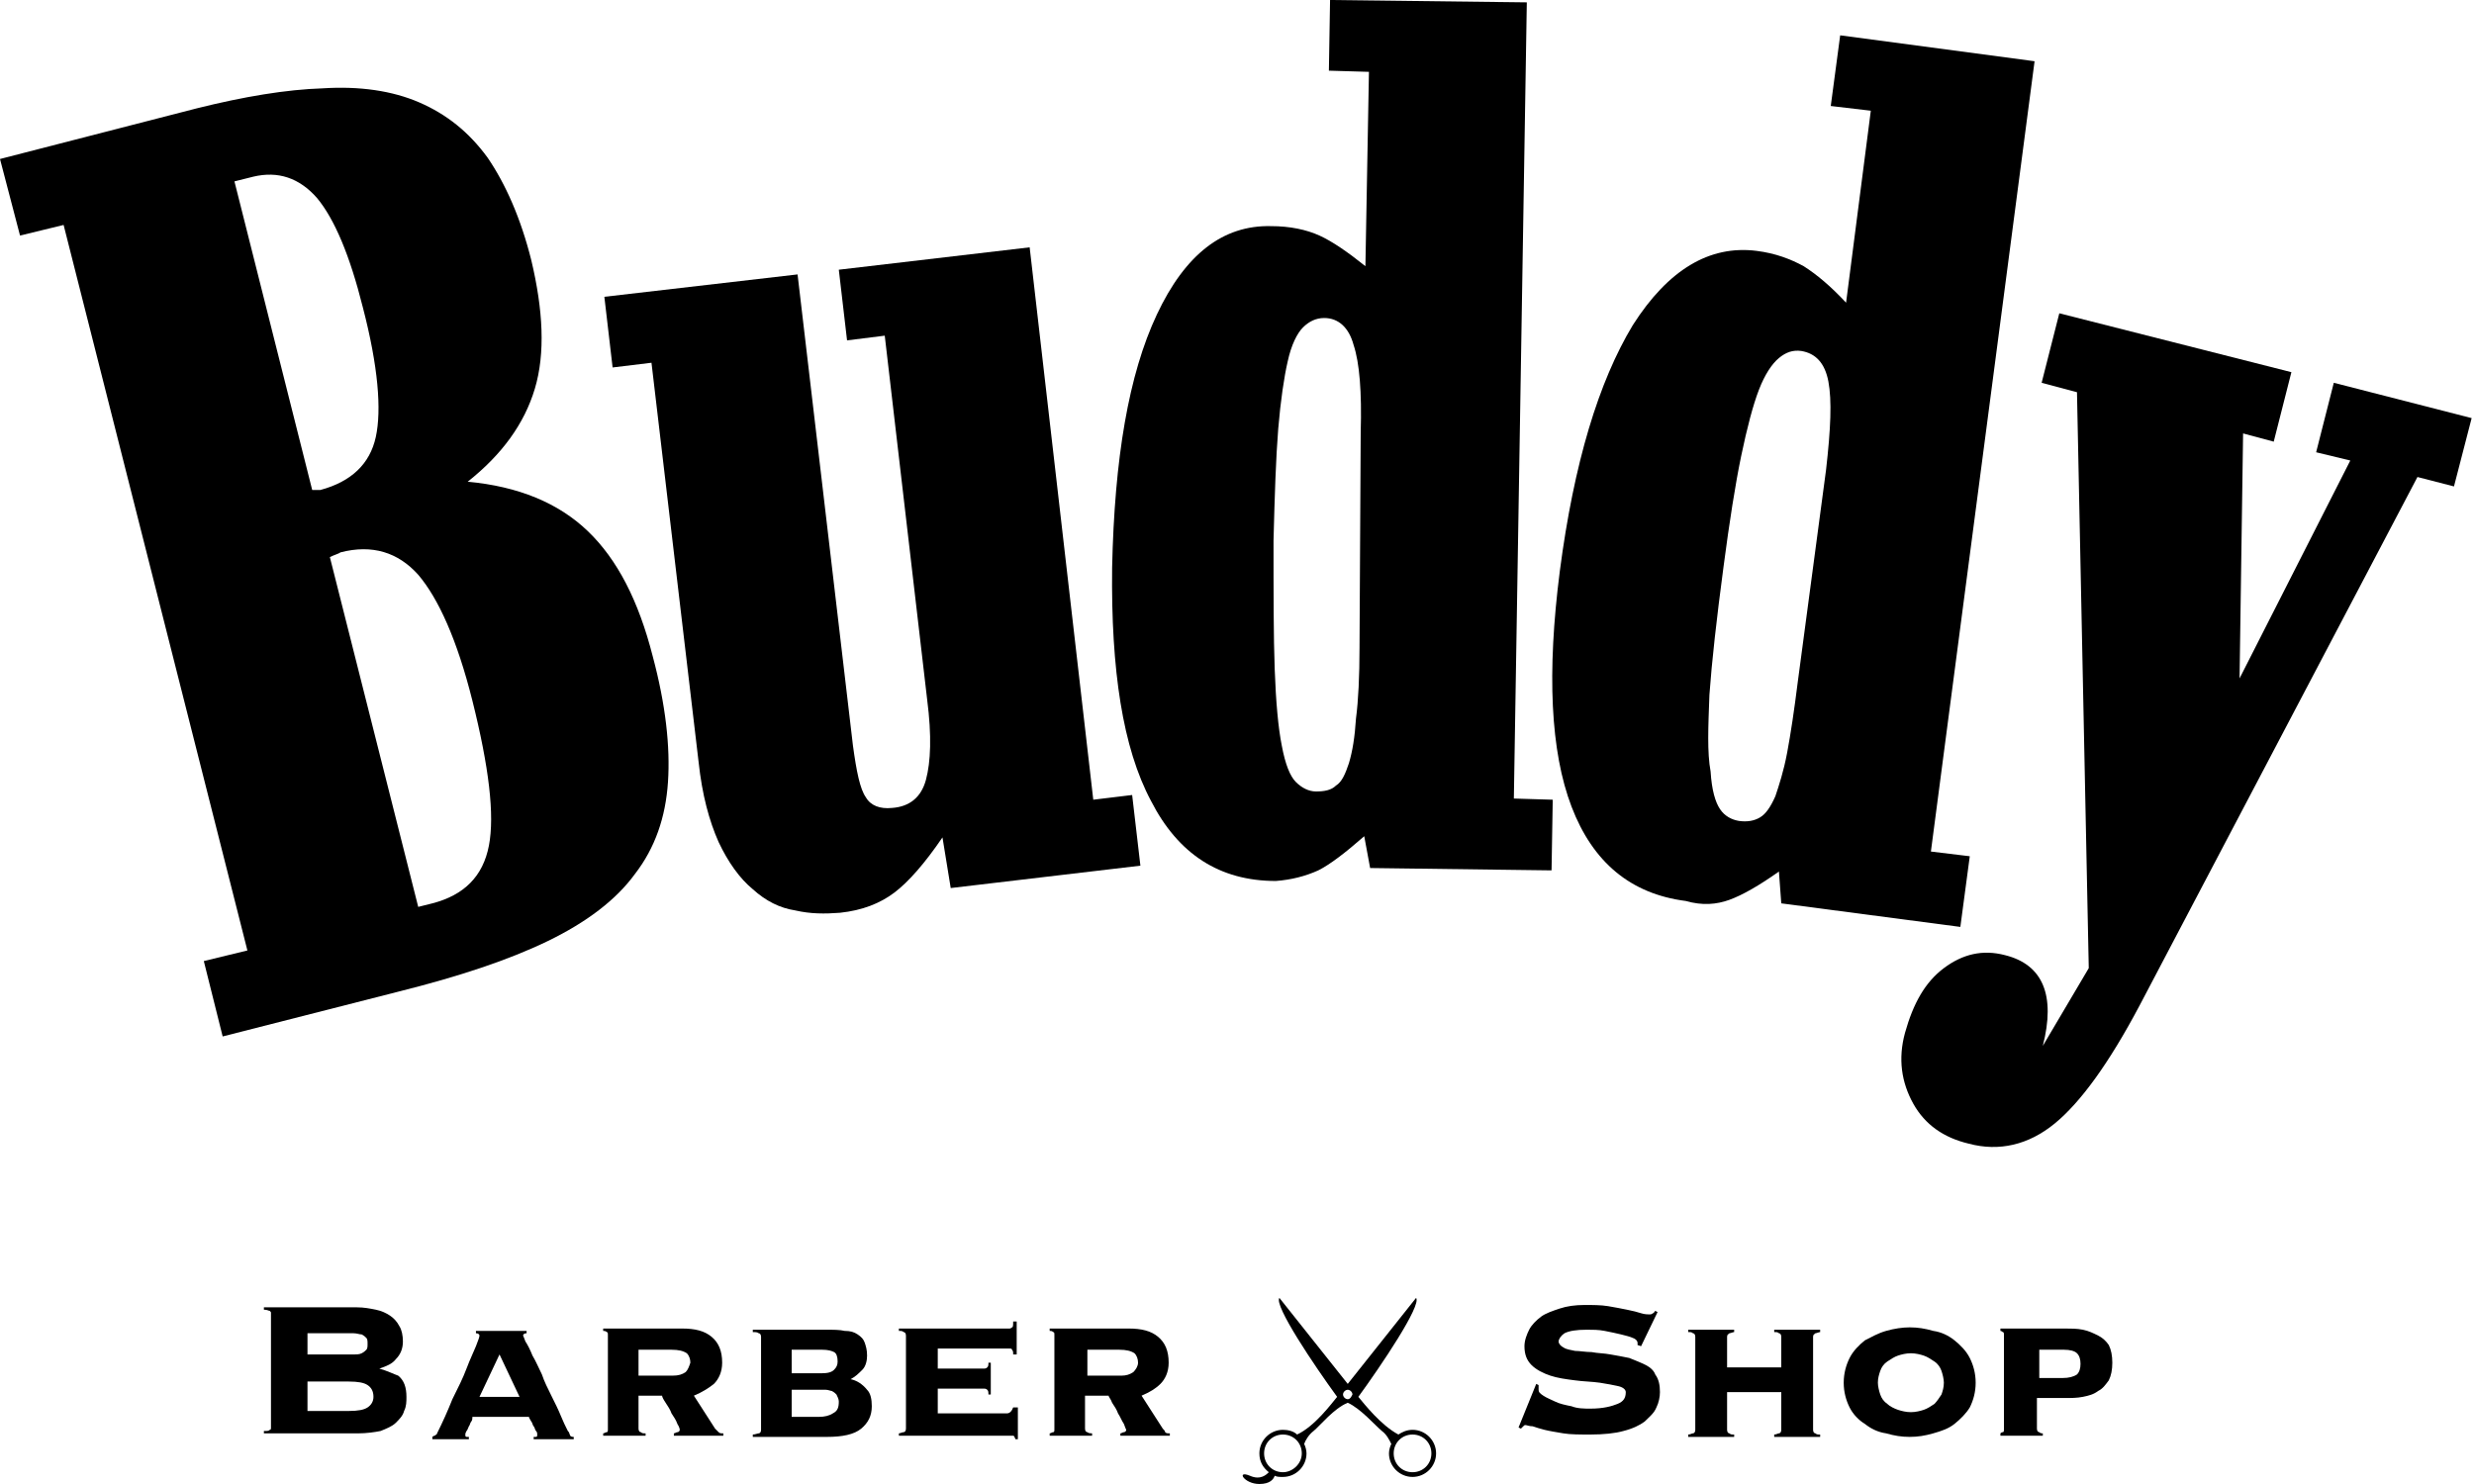 <?xml version="1.0" encoding="utf-8"?>
<!-- Generator: Adobe Illustrator 21.0.2, SVG Export Plug-In . SVG Version: 6.00 Build 0)  -->
<svg version="1.1" id="レイヤー_1" xmlns="http://www.w3.org/2000/svg" xmlns:xlink="http://www.w3.org/1999/xlink" x="0px"
	 y="0px" viewBox="0 0 210 126" style="enable-background:new 0 0 210 126;" xml:space="preserve">
<g>
	<path d="M32.2,116.2L32.2,116.2c0.6-0.2,1.1-0.4,1.4-0.8c0.4-0.4,0.6-0.9,0.6-1.5c0-0.5-0.1-1-0.3-1.3c-0.2-0.4-0.5-0.7-0.8-0.9
		c-0.3-0.2-0.7-0.4-1.2-0.5c-0.5-0.1-1-0.2-1.6-0.2h-7.9v0.2c0.3,0,0.4,0.1,0.5,0.1c0.1,0.1,0.1,0.1,0.1,0.2v9.7
		c0,0.1,0,0.2-0.1,0.2c-0.1,0.1-0.2,0.1-0.5,0.1v0.2h8c0.7,0,1.4-0.1,1.9-0.2c0.5-0.2,1-0.4,1.3-0.7c0.3-0.3,0.6-0.6,0.7-1
		c0.2-0.4,0.2-0.8,0.2-1.2c0-0.8-0.2-1.4-0.7-1.8C33.5,116.7,32.9,116.4,32.2,116.2z M26.1,113.2h2.8c0.4,0,0.8,0,1.1,0
		c0.3,0,0.5,0.1,0.7,0.1c0.2,0.1,0.3,0.2,0.4,0.3c0.1,0.1,0.1,0.3,0.1,0.5c0,0.2,0,0.4-0.1,0.5c-0.1,0.1-0.2,0.2-0.4,0.3
		c-0.2,0.1-0.4,0.1-0.7,0.1c-0.3,0-0.7,0-1.1,0h-2.8V113.2z M31.2,119.5c-0.3,0.2-0.8,0.3-1.6,0.3h-3.5v-2.5h3.5
		c0.8,0,1.3,0.1,1.6,0.3c0.3,0.2,0.5,0.5,0.5,1C31.7,119,31.5,119.3,31.2,119.5z"/>
	<path d="M48.2,121.5c-0.2-0.4-0.4-0.8-0.6-1.3c-0.2-0.5-0.5-1.1-0.8-1.7c-0.3-0.6-0.6-1.2-0.8-1.8c-0.3-0.6-0.5-1.1-0.8-1.6
		c-0.2-0.5-0.4-0.9-0.6-1.2c-0.1-0.3-0.2-0.5-0.2-0.5c0-0.1,0.1-0.2,0.3-0.2v-0.2h-4.3v0.2c0.2,0,0.3,0.1,0.3,0.2
		c0,0.1-0.1,0.4-0.3,0.9c-0.2,0.5-0.5,1.1-0.8,1.9c-0.3,0.8-0.7,1.6-1.2,2.6c-0.4,1-0.8,1.9-1.3,2.9c0,0.1-0.1,0.1-0.2,0.2
		c-0.1,0-0.2,0.1-0.2,0.1v0.2h3.1v-0.2c0,0-0.1,0-0.2,0c-0.1,0-0.1-0.1-0.1-0.2c0-0.1,0-0.1,0.1-0.3c0.1-0.1,0.1-0.2,0.2-0.4
		c0.1-0.1,0.1-0.3,0.2-0.4c0.1-0.1,0.1-0.3,0.1-0.4h4.8c0,0.1,0.1,0.2,0.2,0.4c0.1,0.1,0.1,0.3,0.2,0.4c0.1,0.1,0.1,0.3,0.2,0.4
		c0.1,0.1,0.1,0.2,0.1,0.3c0,0.1,0,0.2-0.1,0.2c-0.1,0-0.1,0-0.2,0v0.2h3.4v-0.2c-0.1,0-0.2,0-0.3-0.1
		C48.3,121.6,48.3,121.6,48.2,121.5z M40.7,118.6l1.7-3.6l1.7,3.6H40.7z"/>
	<path d="M60.7,121.3l-1.8-2.8c0.7-0.3,1.2-0.6,1.7-1c0.4-0.4,0.7-1,0.7-1.8c0-1-0.3-1.7-0.9-2.2c-0.6-0.5-1.4-0.7-2.5-0.7h-6.7v0.2
		c0.1,0,0.2,0,0.3,0.1c0.1,0,0.1,0.1,0.1,0.3v7.9c0,0.2,0,0.3-0.1,0.3c-0.1,0-0.2,0.1-0.3,0.1v0.2h3.6v-0.2c-0.2,0-0.3,0-0.4-0.1
		c-0.1,0-0.2-0.1-0.2-0.3v-2.8h2c0,0.1,0.1,0.3,0.3,0.6c0.2,0.3,0.4,0.6,0.5,0.9c0.2,0.3,0.4,0.6,0.5,0.9c0.2,0.3,0.2,0.5,0.2,0.5
		c0,0.1-0.1,0.2-0.2,0.2c-0.1,0-0.2,0.1-0.3,0.1v0.2h4.2v-0.2c-0.2,0-0.3,0-0.4-0.1C60.9,121.5,60.8,121.4,60.7,121.3z M58.2,116.5
		c-0.3,0.2-0.6,0.3-1.1,0.3h-2.9v-2.2H57c0.6,0,1,0.1,1.3,0.3c0.2,0.2,0.3,0.5,0.3,0.8C58.5,116,58.4,116.3,58.2,116.5z"/>
	<path d="M72.2,117.1c0.4-0.2,0.7-0.5,1-0.8c0.3-0.3,0.4-0.8,0.4-1.2c0-0.5-0.1-0.8-0.2-1.1c-0.1-0.3-0.3-0.5-0.6-0.7
		c-0.3-0.2-0.6-0.3-1.1-0.3c-0.4-0.1-1-0.1-1.6-0.1h-6.2v0.2c0.2,0,0.4,0,0.5,0.1c0.1,0,0.2,0.1,0.2,0.3v7.9c0,0.2-0.1,0.3-0.2,0.3
		c-0.1,0-0.3,0.1-0.5,0.1v0.2h6.3c1.3,0,2.3-0.2,2.9-0.7c0.6-0.5,0.9-1.1,0.9-1.9c0-0.6-0.1-1.1-0.4-1.4
		C73.2,117.5,72.7,117.2,72.2,117.1z M67.3,114.6h2.5c0.5,0,0.8,0.1,1,0.2c0.2,0.1,0.3,0.4,0.3,0.8c0,0.3-0.1,0.5-0.3,0.7
		c-0.2,0.2-0.5,0.3-1.1,0.3h-2.5V114.6z M70.7,120c-0.3,0.2-0.7,0.3-1.2,0.3h-2.3V118h2.3c0.2,0,0.4,0,0.6,0c0.2,0,0.4,0.1,0.5,0.1
		c0.2,0.1,0.3,0.2,0.4,0.3c0.1,0.2,0.2,0.4,0.2,0.6C71.2,119.5,71.1,119.8,70.7,120z"/>
	<path d="M85.9,112.7c-0.1,0.1-0.2,0.1-0.2,0.1h-9.4v0.2c0.2,0,0.3,0,0.4,0.1c0.1,0,0.2,0.1,0.2,0.3v7.9c0,0.2-0.1,0.3-0.2,0.3
		c-0.1,0-0.3,0.1-0.4,0.1v0.2h9.3c0.2,0,0.3,0,0.4,0c0.1,0,0.1,0.1,0.2,0.3h0.2v-2.7H86c-0.1,0.3-0.3,0.5-0.5,0.5h-5.9v-2.1h3.9
		c0.1,0,0.2,0,0.3,0.1c0.1,0.1,0.1,0.2,0.1,0.4h0.2v-2.7h-0.2c0,0.2,0,0.3-0.1,0.4c-0.1,0.1-0.2,0.1-0.3,0.1h-3.9v-1.7h6.1
		c0.1,0,0.2,0,0.2,0.1c0.1,0.1,0.1,0.2,0.1,0.4h0.3v-2.8H86C86,112.5,86,112.7,85.9,112.7z"/>
	<path d="M98.7,121.3l-1.8-2.8c0.7-0.3,1.2-0.6,1.6-1c0.4-0.4,0.7-1,0.7-1.8c0-1-0.3-1.7-0.9-2.2c-0.6-0.5-1.4-0.7-2.5-0.7h-6.7v0.2
		c0.1,0,0.2,0,0.3,0.1c0.1,0,0.1,0.1,0.1,0.3v7.9c0,0.2,0,0.3-0.1,0.3c-0.1,0-0.2,0.1-0.3,0.1v0.2h3.6v-0.2c-0.1,0-0.3,0-0.4-0.1
		c-0.1,0-0.2-0.1-0.2-0.3v-2.8h2c0,0.1,0.2,0.3,0.3,0.6c0.2,0.3,0.4,0.6,0.5,0.9c0.2,0.3,0.3,0.6,0.5,0.9c0.1,0.3,0.2,0.5,0.2,0.5
		c0,0.1-0.1,0.2-0.2,0.2c-0.1,0-0.2,0.1-0.3,0.1v0.2h4.2v-0.2c-0.2,0-0.3,0-0.4-0.1C98.9,121.5,98.8,121.4,98.7,121.3z M96.2,116.5
		c-0.3,0.2-0.6,0.3-1,0.3h-2.9v-2.2H95c0.6,0,1,0.1,1.3,0.3c0.2,0.2,0.3,0.5,0.3,0.8C96.6,116,96.4,116.3,96.2,116.5z"/>
	<path d="M139.7,115.9c-0.4-0.2-0.9-0.4-1.4-0.6c-0.5-0.1-1-0.2-1.6-0.3c-0.5-0.1-1.1-0.1-1.6-0.2c-0.5,0-1-0.1-1.4-0.1
		c-0.4-0.1-0.7-0.1-1-0.3c-0.2-0.1-0.4-0.3-0.4-0.5c0-0.2,0.2-0.5,0.5-0.7c0.4-0.2,1-0.3,1.9-0.3c0.5,0,1,0,1.5,0.1
		c0.5,0.1,1,0.2,1.4,0.3c0.4,0.1,0.8,0.2,1,0.3c0.3,0.1,0.4,0.3,0.4,0.4v0.2l0.3,0.1l1.4-2.9l-0.2-0.1c-0.1,0.1-0.1,0.2-0.2,0.2
		c-0.1,0.1-0.2,0.1-0.3,0.1c-0.1,0-0.4,0-0.7-0.1c-0.3-0.1-0.7-0.2-1.2-0.3c-0.5-0.1-1-0.2-1.6-0.3c-0.6-0.1-1.3-0.1-2-0.1
		c-0.8,0-1.5,0.1-2.1,0.3c-0.6,0.2-1.2,0.4-1.6,0.7c-0.4,0.3-0.8,0.7-1,1.1c-0.2,0.4-0.4,0.9-0.4,1.4c0,0.7,0.2,1.2,0.6,1.6
		c0.4,0.4,1,0.7,1.6,0.9c0.6,0.2,1.3,0.3,2.1,0.4c0.7,0.1,1.4,0.1,2.1,0.2c0.6,0.1,1.2,0.2,1.6,0.3c0.4,0.1,0.6,0.3,0.6,0.5
		c0,0.5-0.2,0.8-0.7,1c-0.5,0.2-1.2,0.4-2.3,0.4c-0.5,0-1.1,0-1.6-0.2c-0.5-0.1-1-0.2-1.4-0.4c-0.4-0.2-0.7-0.3-1-0.5
		c-0.3-0.2-0.4-0.3-0.4-0.5c0-0.2,0-0.4,0-0.4l-0.2-0.1l-1.5,3.7l0.2,0.1c0.1-0.1,0.1-0.1,0.2-0.2c0.1-0.1,0.1-0.1,0.2-0.1
		c0.1,0,0.3,0.1,0.6,0.1c0.3,0.1,0.6,0.2,1,0.3c0.4,0.1,1,0.2,1.6,0.3c0.6,0.1,1.4,0.1,2.3,0.1c1.1,0,2.1-0.1,2.8-0.3
		c0.8-0.2,1.4-0.5,1.8-0.8c0.4-0.4,0.8-0.7,1-1.2c0.2-0.4,0.3-0.9,0.3-1.3c0-0.6-0.1-1.1-0.4-1.5
		C140.4,116.4,140.1,116.1,139.7,115.9z"/>
	<path d="M150.6,113.1c0.2,0,0.3,0,0.4,0.1c0.1,0,0.2,0.1,0.2,0.3v2.6h-4.6v-2.6c0-0.2,0.1-0.2,0.2-0.3c0.1,0,0.3-0.1,0.4-0.1v-0.2
		h-3.9v0.2c0.2,0,0.3,0,0.4,0.1c0.1,0,0.2,0.1,0.2,0.3v7.9c0,0.2-0.1,0.3-0.2,0.3c-0.1,0-0.2,0.1-0.4,0.1v0.2h3.9v-0.2
		c-0.2,0-0.3,0-0.4-0.1c-0.1,0-0.2-0.1-0.2-0.3v-3.2h4.6v3.2c0,0.2-0.1,0.3-0.2,0.3c-0.1,0-0.2,0.1-0.4,0.1v0.2h3.9v-0.2
		c-0.2,0-0.3,0-0.4-0.1c-0.1,0-0.2-0.1-0.2-0.3v-7.9c0-0.2,0.1-0.2,0.2-0.3c0.1,0,0.3-0.1,0.4-0.1v-0.2h-3.9V113.1z"/>
	<path d="M165.9,113.8c-0.5-0.4-1.1-0.7-1.8-0.8c-0.7-0.2-1.3-0.3-2-0.3c-0.6,0-1.3,0.1-2,0.3c-0.7,0.2-1.2,0.5-1.8,0.8
		c-0.5,0.4-1,0.9-1.3,1.5c-0.3,0.6-0.5,1.3-0.5,2.1c0,0.8,0.2,1.5,0.5,2.1c0.3,0.6,0.8,1.1,1.3,1.4c0.5,0.4,1.1,0.7,1.8,0.8
		c0.7,0.2,1.3,0.3,2,0.3c0.7,0,1.3-0.1,2-0.3c0.7-0.2,1.3-0.4,1.8-0.8c0.5-0.4,1-0.9,1.3-1.4c0.3-0.6,0.5-1.3,0.5-2.1
		c0-0.8-0.2-1.5-0.5-2.1C166.9,114.7,166.4,114.2,165.9,113.8z M164.8,118.4c-0.2,0.3-0.4,0.6-0.6,0.8c-0.3,0.2-0.6,0.4-0.9,0.5
		c-0.3,0.1-0.7,0.2-1.1,0.2c-0.4,0-0.8-0.1-1.1-0.2c-0.3-0.1-0.7-0.3-0.9-0.5c-0.3-0.2-0.5-0.5-0.6-0.8c-0.1-0.3-0.2-0.7-0.2-1
		c0-0.4,0.1-0.7,0.2-1c0.1-0.3,0.3-0.6,0.6-0.8c0.3-0.2,0.6-0.4,0.9-0.5c0.3-0.1,0.7-0.2,1.1-0.2c0.4,0,0.8,0.1,1.1,0.2
		c0.3,0.1,0.6,0.3,0.9,0.5c0.3,0.2,0.5,0.5,0.6,0.8c0.1,0.3,0.2,0.7,0.2,1C165,117.8,164.9,118.1,164.8,118.4z"/>
	<path d="M178.1,113.4c-0.4-0.2-0.8-0.4-1.3-0.5c-0.5-0.1-1-0.1-1.5-0.1h-5.5v0.2c0,0,0.1,0,0.2,0.1c0.1,0,0.1,0.1,0.1,0.3v7.9
		c0,0.2,0,0.3-0.1,0.3c-0.1,0-0.2,0.1-0.2,0.1v0.2h3.6v-0.2c-0.1,0-0.2,0-0.3-0.1c-0.1,0-0.2-0.1-0.2-0.3v-2.6h2.4
		c0.5,0,1,0,1.5-0.1c0.5-0.1,0.9-0.2,1.3-0.5c0.4-0.2,0.6-0.5,0.9-0.9c0.2-0.4,0.3-0.9,0.3-1.5c0-0.6-0.1-1.1-0.3-1.5
		C178.8,113.9,178.5,113.6,178.1,113.4z M176.3,116.7c-0.3,0.2-0.7,0.3-1.2,0.3h-2v-2.4h2.1c0.5,0,0.9,0.1,1.1,0.3
		c0.2,0.2,0.3,0.5,0.3,0.9C176.6,116.2,176.5,116.5,176.3,116.7z"/>
	<path d="M119.9,121.4c-0.5,0-0.9,0.2-1.2,0.4c-1.5-0.8-2.9-2.6-3.4-3.2c1.9-2.6,5.4-7.8,4.9-8.4l-5.8,7.3l-5.8-7.3
		c-0.5,0.6,3,5.8,4.9,8.4c-0.5,0.6-1.9,2.5-3.4,3.2c-0.3-0.3-0.8-0.4-1.2-0.4c-1.1,0-2,0.9-2,2c0,0.7,0.3,1.2,0.8,1.6
		c-0.2,0.2-0.7,0.7-1.6,0.3c-1.2-0.5-0.5,0.7,0.8,0.7c0.9,0,1.2-0.4,1.3-0.7c0.2,0.1,0.4,0.1,0.7,0.1c1.1,0,2-0.9,2-2
		c0-0.3-0.1-0.6-0.2-0.8c0.1-0.3,0.4-0.8,0.8-1.1c0.6-0.5,1.7-1.9,2.9-2.4c1.1,0.5,2.3,1.9,2.9,2.4c0.4,0.3,0.6,0.7,0.8,1.1
		c-0.1,0.2-0.2,0.5-0.2,0.8c0,1.1,0.9,2,2,2c1.1,0,2-0.9,2-2C121.9,122.3,121,121.4,119.9,121.4z M108.9,125c-0.9,0-1.6-0.7-1.6-1.6
		c0-0.9,0.7-1.6,1.6-1.6c0.9,0,1.6,0.7,1.6,1.6C110.5,124.3,109.7,125,108.9,125z M114.4,118.8c-0.2,0-0.4-0.2-0.4-0.4
		c0-0.2,0.2-0.4,0.4-0.4c0.2,0,0.4,0.2,0.4,0.4C114.7,118.6,114.6,118.8,114.4,118.8z M119.9,125c-0.9,0-1.6-0.7-1.6-1.6
		c0-0.9,0.7-1.6,1.6-1.6c0.9,0,1.6,0.7,1.6,1.6C121.5,124.3,120.8,125,119.9,125z"/>
	<path d="M46.5,79.9c3.3-1.6,5.8-3.5,7.4-5.7c1.7-2.2,2.6-4.8,2.8-7.8c0.2-3-0.2-6.6-1.3-10.7c-1.2-4.7-3-8.2-5.5-10.6
		c-2.5-2.4-5.9-3.8-10.2-4.2c2.9-2.3,4.8-4.9,5.7-7.9c0.9-3,0.7-6.7-0.3-10.9c-0.9-3.6-2.2-6.5-3.7-8.7c-1.6-2.2-3.5-3.7-5.8-4.7
		c-2.3-1-5.1-1.4-8.2-1.2c-3.1,0.1-6.7,0.7-10.7,1.7L0,13.5L1.7,20l3.7-0.9L21,80.7l-3.7,0.9l1.6,6.4l14.9-3.8
		C39,82.9,43.2,81.5,46.5,79.9z M26.5,41.6l-6.6-26.2l1.6-0.4c2.1-0.5,3.9,0.1,5.4,1.8c1.5,1.8,2.8,4.9,3.9,9.3
		c1.3,5,1.6,8.7,1.1,11c-0.5,2.3-2.1,3.8-4.7,4.5C27.1,41.6,26.8,41.6,26.5,41.6z M28.9,46.9c2.7-0.7,4.9,0,6.6,1.9
		c1.7,2,3.3,5.5,4.6,10.7c1.4,5.6,1.9,9.7,1.4,12.3c-0.5,2.6-2.1,4.2-4.8,4.9L35.5,77L28,47.3C28.4,47.1,28.8,47,28.9,46.9z"/>
	<path d="M80,71.1l0.7,4.3l16.1-1.9l-0.7-6l-3.3,0.4L87.4,21l-16.2,1.9l0.7,6l3.2-0.4l3.6,30.9c0.4,3.1,0.3,5.3-0.1,6.8
		c-0.4,1.5-1.4,2.3-2.9,2.4c-1,0.1-1.8-0.2-2.2-0.9c-0.5-0.7-0.8-2.2-1.1-4.4l-4.7-40l-16.4,1.9l0.7,6l3.3-0.4l4,33.9
		c0.3,2.8,0.9,5,1.7,6.8c0.8,1.7,1.8,3.1,2.9,4c1.1,1,2.3,1.6,3.6,1.8c1.3,0.3,2.5,0.3,3.8,0.2c1.9-0.2,3.4-0.8,4.6-1.7
		C77.1,74.9,78.5,73.3,80,71.1z"/>
	<path d="M111.9,73.9c1-0.5,2.3-1.5,3.9-2.9l0.5,2.7l15.4,0.2l0.1-6l-3.3-0.1l1.1-67.6L112.9,0l-0.1,6l3.4,0.1l-0.3,16.5
		c-1.5-1.2-2.8-2.1-3.9-2.6c-1.1-0.5-2.5-0.8-4.1-0.8c-4.1-0.1-7.3,2.4-9.7,7.5c-2.4,5.1-3.6,12.2-3.8,21.5
		c-0.1,8.7,0.9,15.3,3.3,19.8c2.3,4.5,5.8,6.8,10.6,6.8C109.6,74.7,110.8,74.4,111.9,73.9z M108.1,45.9c0.1-3.9,0.2-7,0.4-9.5
		c0.2-2.4,0.5-4.4,0.8-5.7c0.3-1.4,0.8-2.4,1.3-2.9c0.5-0.5,1.1-0.8,1.8-0.8c1.2,0,2.1,0.8,2.5,2.3c0.5,1.5,0.7,4,0.6,7.4L115.4,55
		c0,2.4-0.1,4.5-0.3,6c-0.1,1.6-0.3,2.8-0.6,3.8c-0.3,0.9-0.6,1.6-1.1,1.9c-0.4,0.4-1,0.5-1.7,0.5c-0.6,0-1.2-0.3-1.7-0.8
		c-0.5-0.5-0.9-1.5-1.2-3.1c-0.3-1.5-0.5-3.7-0.6-6.5C108.1,54.1,108.1,50.4,108.1,45.9z"/>
	<path d="M146.8,76.4c1.1-0.4,2.5-1.2,4.2-2.4l0.2,2.7l15.2,2l0.8-6l-3.3-0.4l8.8-67.1L156.2,3l-0.8,6l3.4,0.4l-2.1,16.3
		c-1.3-1.4-2.5-2.4-3.6-3.1c-1.1-0.6-2.4-1.1-4-1.3c-4-0.5-7.5,1.6-10.5,6.3c-2.9,4.8-5,11.7-6.2,20.9c-1.1,8.6-0.8,15.3,1,20
		c1.8,4.7,5,7.4,9.7,8C144.5,76.9,145.7,76.8,146.8,76.4z M145.1,59c0.2-2.8,0.6-6.4,1.2-10.9c0.5-3.8,1-7,1.5-9.4
		c0.5-2.4,1-4.3,1.5-5.6c0.5-1.3,1.1-2.2,1.7-2.7c0.6-0.5,1.2-0.7,1.9-0.6c1.2,0.2,2,1,2.3,2.6c0.3,1.6,0.2,4-0.2,7.5l-2.4,18
		c-0.3,2.4-0.6,4.4-0.9,6c-0.3,1.6-0.7,2.8-1,3.7c-0.4,0.9-0.8,1.5-1.3,1.8c-0.5,0.3-1.1,0.4-1.8,0.3c-0.6-0.1-1.2-0.4-1.6-1
		c-0.4-0.6-0.7-1.6-0.8-3.2C144.9,63.9,145,61.7,145.1,59z"/>
	<path d="M198.1,32.5l-1.5,5.9l2.9,0.7l-9.4,18.5l0.3-20.8l2.6,0.7l1.5-5.9l-19.7-5l-1.5,5.9l3,0.8l1,48.9l-3.9,6.6
		c1.1-4.3,0-6.9-3.2-7.7c-1.9-0.5-3.6-0.1-5.2,1.1c-1.6,1.2-2.6,3-3.3,5.5c-0.6,2.2-0.3,4.2,0.7,6c1,1.8,2.6,2.9,4.7,3.4
		c2.6,0.7,5.1,0.1,7.3-1.7c2.2-1.8,4.6-5.1,7.2-10l23.6-44.9l3.1,0.8l1.5-5.8L198.1,32.5z"/>
</g>
</svg>
